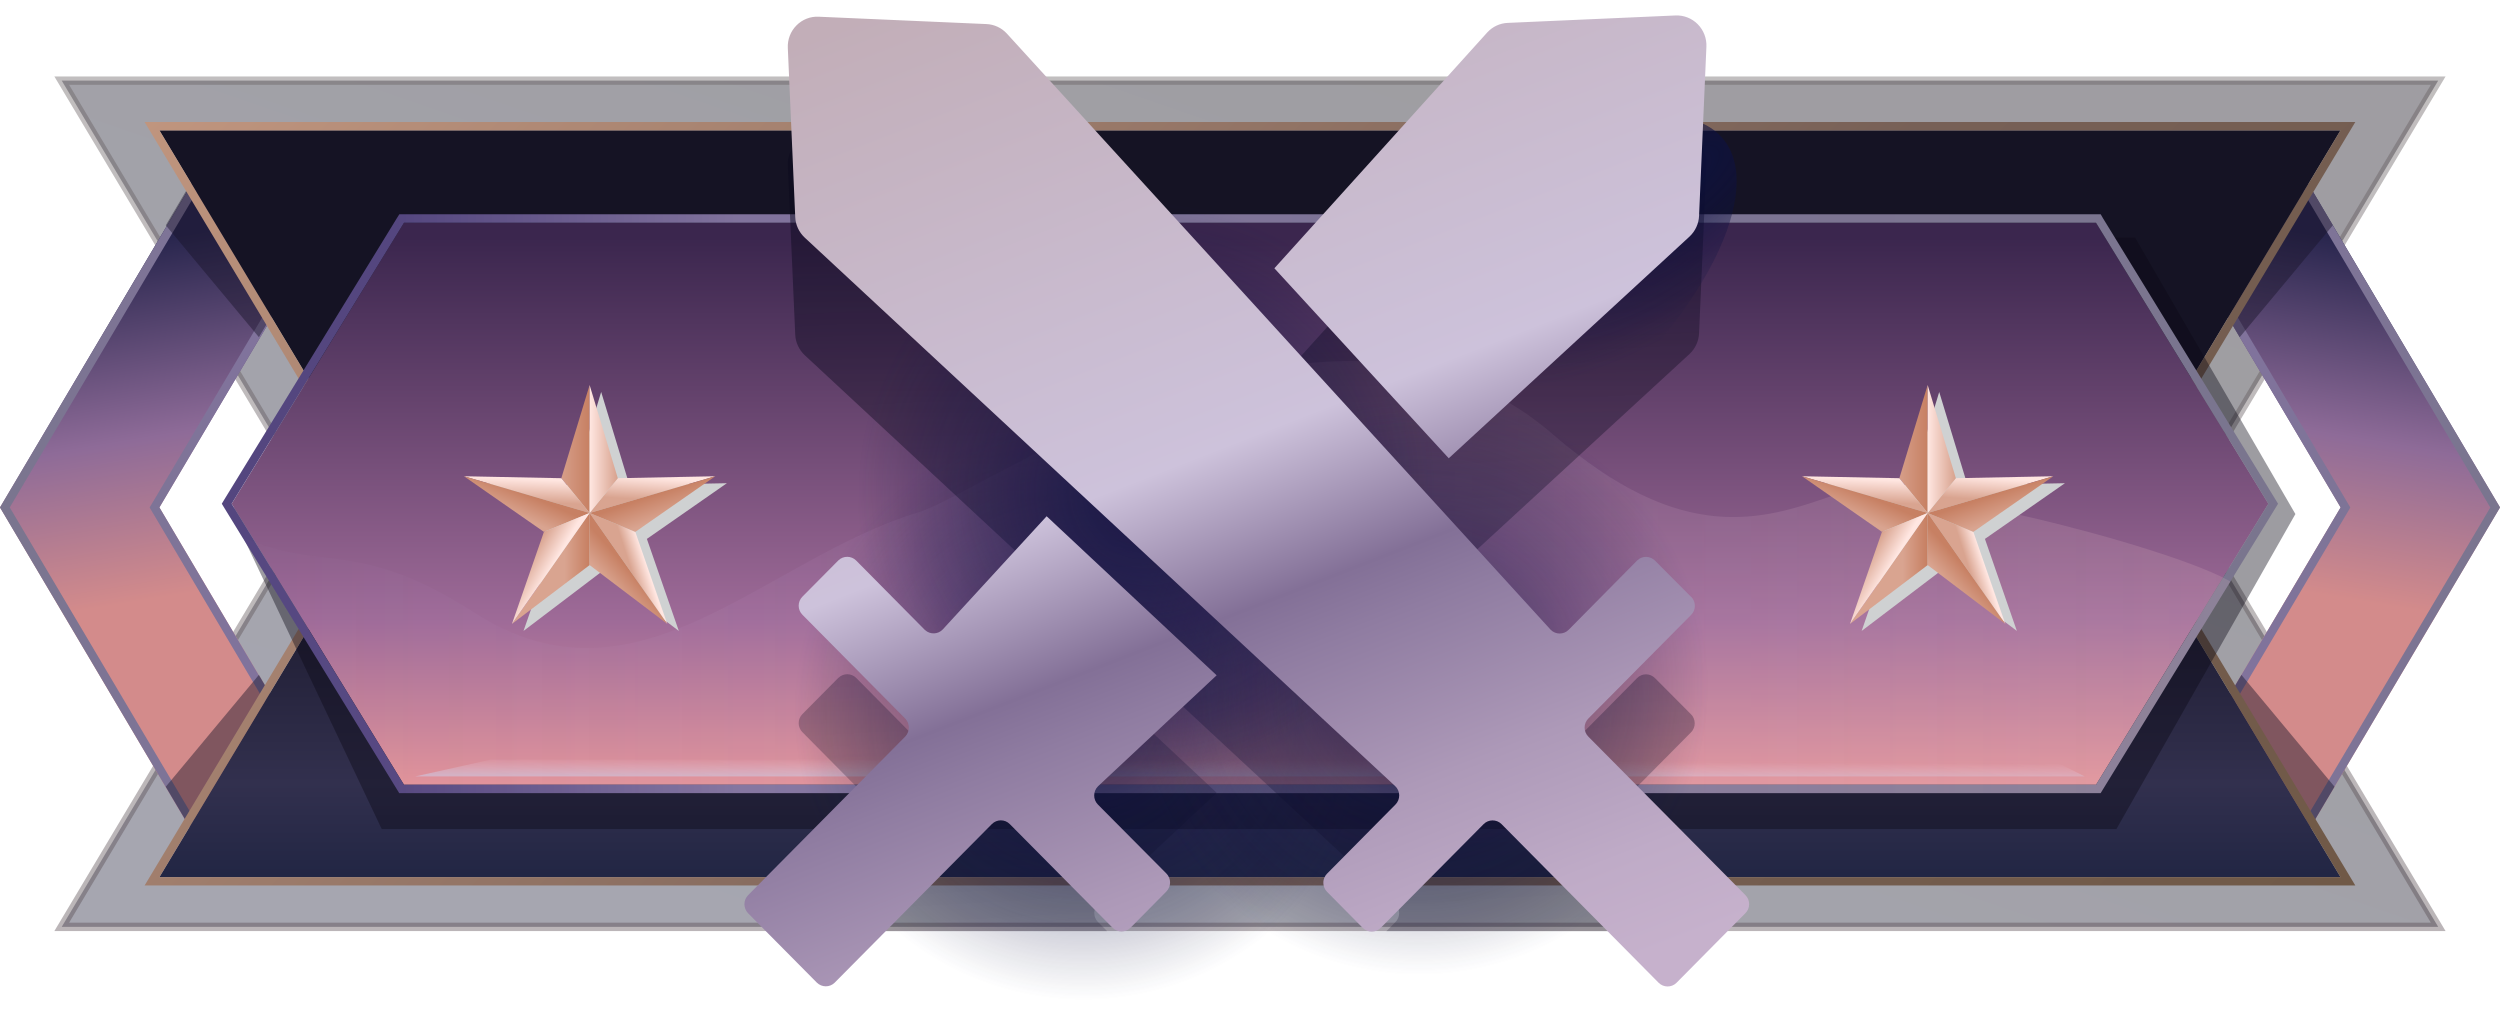<?xml version="1.0" encoding="utf-8"?>
<!-- Generator: Adobe Illustrator 24.3.0, SVG Export Plug-In . SVG Version: 6.00 Build 0)  -->
<svg version="1.1" id="Слой_1" xmlns="http://www.w3.org/2000/svg" xmlns:xlink="http://www.w3.org/1999/xlink" x="0px" y="0px"
	 width="32px" height="13px" viewBox="0 0 32 13" enable-background="new 0 0 32 13" xml:space="preserve">
<g>
	<g id="adb63d29-8e62-475e-88e7-09618119015d">
		<g id="b6ce188f-6df4-4aa5-90eb-fefdf92a2769">
			<g id="eb5c9a19-1516-4e1b-916d-310d64472d70">
				<g id="a4ddf824-fc5f-4289-b61d-cdb6a73b6b1c">
					<g id="acea1ef3-4e46-4f2a-84f1-6d29ae4f3e46">
						<g id="a22b917c-bdcc-46a9-b47e-d19475357078">
							
								<linearGradient id="SVGID_1_" gradientUnits="userSpaceOnUse" x1="18.014" y1="14.995" x2="13.559" y2="2.11" gradientTransform="matrix(1 0 0 -1 0 15.618)">
								<stop  offset="0" style="stop-color:#0E0B16"/>
								<stop  offset="1" style="stop-color:#20213A"/>
							</linearGradient>
							
								<linearGradient id="SVGID_2_" gradientUnits="userSpaceOnUse" x1="16" y1="14.639" x2="16" y2="3.7" gradientTransform="matrix(1 0 0 -1 0 15.618)">
								<stop  offset="0" style="stop-color:#645C5E"/>
								<stop  offset="1" style="stop-color:#54474D"/>
							</linearGradient>
							
								<polygon opacity="0.4" fill="url(#SVGID_1_)" stroke="url(#SVGID_2_)" stroke-width="0.107" stroke-miterlimit="10" enable-background="new    " points="
								31.209,11.864 0.79,11.864 4.027,6.448 0.79,1.032 31.209,1.032 
								27.973,6.448 							"/>
							
								<linearGradient id="SVGID_3_" gradientUnits="userSpaceOnUse" x1="29.903" y1="12.568" x2="28.722" y2="5.481" gradientTransform="matrix(1 0 0 -1 0 15.618)">
								<stop  offset="0" style="stop-color:#29264E"/>
								<stop  offset="0.346" style="stop-color:#8E6B98"/>
								<stop  offset="0.631" style="stop-color:#D38B8B"/>
							</linearGradient>
							<polygon fill="url(#SVGID_3_)" points="27.383,10.844 29.423,10.844 32,6.495 29.423,2.146 
								27.383,2.146 29.96,6.495 							"/>
							
								<linearGradient id="SVGID_4_" gradientUnits="userSpaceOnUse" x1="27.383" y1="9.122" x2="32" y2="9.122" gradientTransform="matrix(1 0 0 -1 0 15.618)">
								<stop  offset="0.084" style="stop-color:#54467F"/>
								<stop  offset="0.254" style="stop-color:#81739D"/>
								<stop  offset="1" style="stop-color:#7A758E"/>
							</linearGradient>
							<path fill="url(#SVGID_4_)" d="M29.362,2.254l2.514,4.242l-2.514,4.242h-1.791
								l2.481-4.187l0.032-0.055l-0.032-0.055l-2.481-4.187H29.362 M29.423,2.146h-2.04
								l2.577,4.349l-2.577,4.349h2.04L32,6.495C32,6.495,29.423,2.146,29.423,2.146z
								"/>
							
								<linearGradient id="SVGID_5_" gradientUnits="userSpaceOnUse" x1="2316.53" y1="12.568" x2="2315.349" y2="5.481" gradientTransform="matrix(-1 0 0 -1 2318.627 15.618)">
								<stop  offset="0" style="stop-color:#29264E"/>
								<stop  offset="0.346" style="stop-color:#8E6B98"/>
								<stop  offset="0.631" style="stop-color:#D38B8B"/>
							</linearGradient>
							<polygon fill="url(#SVGID_5_)" points="4.617,10.844 2.577,10.844 0,6.495 2.577,2.146 
								4.617,2.146 2.04,6.495 							"/>
							
								<linearGradient id="SVGID_6_" gradientUnits="userSpaceOnUse" x1="4.617" y1="9.122" x2="9.094947e-13" y2="9.122" gradientTransform="matrix(1 0 0 -1 0 15.618)">
								<stop  offset="0.084" style="stop-color:#54467F"/>
								<stop  offset="0.254" style="stop-color:#81739D"/>
								<stop  offset="1" style="stop-color:#7A758E"/>
							</linearGradient>
							<path fill="url(#SVGID_6_)" d="M4.429,2.254L1.948,6.441L1.915,6.495l0.032,0.055
								l2.481,4.187H2.638L0.125,6.495L2.638,2.254h1.791 M4.617,2.146H2.577L0,6.495
								l2.577,4.349h2.04L2.04,6.495L4.617,2.146z"/>
							<polygon opacity="0.44" fill="#171428" enable-background="new    " points="2.122,2.884 3.314,4.316 
								3.808,3.481 2.558,2.146 							"/>
							<polygon opacity="0.44" fill="#171428" enable-background="new    " points="2.122,10.07 3.314,8.638 
								3.808,9.474 2.558,10.808 							"/>
							<polygon opacity="0.44" fill="#171428" enable-background="new    " points="29.882,10.07 28.69,8.638 
								28.196,9.474 29.446,10.808 							"/>
							<polygon opacity="0.44" fill="#171428" enable-background="new    " points="29.86,2.884 28.668,4.316 
								28.174,3.481 29.424,2.146 							"/>
							
								<linearGradient id="SVGID_7_" gradientUnits="userSpaceOnUse" x1="16" y1="14.7" x2="16" y2="3.173" gradientTransform="matrix(1 0 0 -1 0 15.618)">
								<stop  offset="0" style="stop-color:#151324"/>
								<stop  offset="0.497" style="stop-color:#151324"/>
								<stop  offset="0.79" style="stop-color:#32304E"/>
								<stop  offset="1" style="stop-color:#111B39"/>
							</linearGradient>
							<polygon fill="url(#SVGID_7_)" points="29.958,11.226 2.041,11.226 4.909,6.448 
								2.041,1.669 29.958,1.669 27.09,6.448 							"/>
							
								<linearGradient id="SVGID_8_" gradientUnits="userSpaceOnUse" x1="6.483" y1="18.687" x2="25.517" y2="-0.347" gradientTransform="matrix(1 0 0 -1 0 15.618)">
								<stop  offset="0" style="stop-color:#C0957E"/>
								<stop  offset="0.598" style="stop-color:#776056"/>
								<stop  offset="1" style="stop-color:#705947"/>
							</linearGradient>
							<path fill="url(#SVGID_8_)" d="M29.958,1.669l-2.868,4.779l2.868,4.779H2.041l2.868-4.779
								L2.041,1.669h27.917 M30.148,1.562H1.851l0.098,0.163l2.835,4.723l-2.835,4.723
								l-0.098,0.163H30.148l-0.098-0.163l-2.835-4.723l2.835-4.723l0.098-0.163
								L30.148,1.562z"/>
							<polygon opacity="0.4" fill="#0A0916" enable-background="new    " points="2.965,6.561 4.886,10.612 
								27.09,10.612 29.381,6.58 27.329,3.041 5.088,3.041 							"/>
							
								<linearGradient id="SVGID_9_" gradientUnits="userSpaceOnUse" x1="16" y1="12.576" x2="16" y2="4.629" gradientTransform="matrix(1 0 0 -1 0 15.618)">
								<stop  offset="0" style="stop-color:#3B264E"/>
								<stop  offset="0.62" style="stop-color:#9F6B98"/>
								<stop  offset="1" style="stop-color:#FFA498"/>
							</linearGradient>
							<polygon fill="url(#SVGID_9_)" points="26.829,10.045 5.171,10.045 2.965,6.448 
								5.171,2.851 26.829,2.851 29.035,6.448 							"/>
							
								<linearGradient id="SVGID_10_" gradientUnits="userSpaceOnUse" x1="2.839" y1="9.17" x2="29.161" y2="9.17" gradientTransform="matrix(1 0 0 -1 0 15.618)">
								<stop  offset="0.084" style="stop-color:#54467F"/>
								<stop  offset="0.254" style="stop-color:#81739D"/>
								<stop  offset="1" style="stop-color:#7A758E"/>
							</linearGradient>
							<path fill="url(#SVGID_10_)" d="M26.829,2.851L29.035,6.448l-2.206,3.597H5.171
								l-2.206-3.597l2.206-3.597h21.658 M26.889,2.743H5.111L5.079,2.794
								l-2.206,3.597L2.839,6.448l0.034,0.056l2.206,3.597l0.031,0.051h21.778
								l0.031-0.051l2.206-3.597l0.034-0.056l-0.034-0.056l-2.206-3.597
								L26.889,2.743L26.889,2.743z"/>
							
								<linearGradient id="SVGID_11_" gradientUnits="userSpaceOnUse" x1="1.098" y1="-6859.739" x2="31.792" y2="-6859.739" gradientTransform="matrix(1 0 0 1 0 6867.126)">
								<stop  offset="0.006" style="stop-color:#D1BBFF;stop-opacity:0"/>
								<stop  offset="1" style="stop-color:#EABDBD;stop-opacity:0.3"/>
							</linearGradient>
							<path opacity="0.67" fill="url(#SVGID_11_)" enable-background="new    " d="M28.549,7.444
								c-0.752-0.442-4.327-1.369-5.08-1.104c-0.916,0.322-1.939,0.65-3.594-0.782
								c-2.871-2.484-7.242,0.732-8.11,0.996c-2.008,0.612-3.597,2.631-5.691,1.289
								C4.573,6.882,4.18,7.337,3.099,6.876l2.009,3.276h21.78L28.549,7.444z"/>
							
								<linearGradient id="SVGID_12_" gradientUnits="userSpaceOnUse" x1="16" y1="5.66" x2="16.001" y2="5.889" gradientTransform="matrix(1 0 0 -1 0 15.618)">
								<stop  offset="0" style="stop-color:#CDC8E2"/>
								<stop  offset="1" style="stop-color:#EFC8D6;stop-opacity:0"/>
							</linearGradient>
							<polygon opacity="0.57" fill="url(#SVGID_12_)" enable-background="new    " points="26.255,9.723 
								6.282,9.723 5.315,9.938 26.684,9.938 							"/>
							<polygon fill="#CFD1D2" points="8.057,6.21 7.695,5.017 7.334,6.21 6.087,6.185 
								7.111,6.898 6.701,8.076 7.695,7.322 8.689,8.076 8.28,6.898 9.304,6.185 
															"/>
							<polygon fill="#CFD1D2" points="25.184,6.21 24.822,5.017 24.461,6.21 23.214,6.185 
								24.238,6.898 23.829,8.076 24.822,7.322 25.816,8.076 25.407,6.898 
								26.431,6.185 							"/>
							
								<linearGradient id="SVGID_13_" gradientUnits="userSpaceOnUse" x1="7.122" y1="9.871" x2="7.542" y2="9.871" gradientTransform="matrix(1 0 0 -1 0 15.618)">
								<stop  offset="0" style="stop-color:#D9A490"/>
								<stop  offset="1" style="stop-color:#C78063"/>
							</linearGradient>
							<polygon fill="url(#SVGID_13_)" points="7.547,4.928 7.185,6.121 7.547,6.566 							"/>
							
								<linearGradient id="SVGID_14_" gradientUnits="userSpaceOnUse" x1="6.751" y1="9.486" x2="6.739" y2="9.193" gradientTransform="matrix(1 0 0 -1 0 15.618)">
								<stop  offset="0" style="stop-color:#FFE6E1"/>
								<stop  offset="1" style="stop-color:#D9A490"/>
							</linearGradient>
							<polygon fill="url(#SVGID_14_)" points="7.185,6.121 5.939,6.096 7.547,6.566 							"/>
							
								<linearGradient id="SVGID_15_" gradientUnits="userSpaceOnUse" x1="8.365" y1="9.502" x2="8.346" y2="9.215" gradientTransform="matrix(1 0 0 -1 0 15.618)">
								<stop  offset="0" style="stop-color:#FFE6E1"/>
								<stop  offset="1" style="stop-color:#D9A490"/>
							</linearGradient>
							<polygon fill="url(#SVGID_15_)" points="9.155,6.096 7.908,6.121 7.547,6.566 							"/>
							
								<linearGradient id="SVGID_16_" gradientUnits="userSpaceOnUse" x1="6.625" y1="9.013" x2="6.743" y2="9.287" gradientTransform="matrix(1 0 0 -1 0 15.618)">
								<stop  offset="0" style="stop-color:#D9A490"/>
								<stop  offset="1" style="stop-color:#C78063"/>
							</linearGradient>
							<polygon fill="url(#SVGID_16_)" points="5.939,6.096 6.962,6.808 7.547,6.566 							"/>
							
								<linearGradient id="SVGID_17_" gradientUnits="userSpaceOnUse" x1="7.551" y1="9.871" x2="7.894" y2="9.871" gradientTransform="matrix(1 0 0 -1 0 15.618)">
								<stop  offset="0" style="stop-color:#FFE6E1"/>
								<stop  offset="1" style="stop-color:#D9A490"/>
							</linearGradient>
							<polygon fill="url(#SVGID_17_)" points="7.908,6.121 7.547,4.928 7.547,6.566 							"/>
							
								<linearGradient id="SVGID_18_" gradientUnits="userSpaceOnUse" x1="8.264" y1="8.412" x2="8.071" y2="8.35" gradientTransform="matrix(1 0 0 -1 0 15.618)">
								<stop  offset="0" style="stop-color:#FFE6E1"/>
								<stop  offset="1" style="stop-color:#D9A490"/>
							</linearGradient>
							<polygon fill="url(#SVGID_18_)" points="8.541,7.986 8.132,6.808 7.547,6.566 							"/>
							
								<linearGradient id="SVGID_19_" gradientUnits="userSpaceOnUse" x1="8.46" y1="8.972" x2="8.354" y2="9.277" gradientTransform="matrix(1 0 0 -1 0 15.618)">
								<stop  offset="0" style="stop-color:#D9A490"/>
								<stop  offset="1" style="stop-color:#C78063"/>
							</linearGradient>
							<polygon fill="url(#SVGID_19_)" points="7.547,6.566 8.132,6.808 9.155,6.096 							"/>
							
								<linearGradient id="SVGID_20_" gradientUnits="userSpaceOnUse" x1="7.228" y1="8.341" x2="7.533" y2="8.341" gradientTransform="matrix(1 0 0 -1 0 15.618)">
								<stop  offset="0" style="stop-color:#D9A490"/>
								<stop  offset="1" style="stop-color:#C78063"/>
							</linearGradient>
							<polygon fill="url(#SVGID_20_)" points="6.553,7.986 7.547,7.233 7.547,6.566 							"/>
							
								<linearGradient id="SVGID_21_" gradientUnits="userSpaceOnUse" x1="7.808" y1="8.131" x2="8.039" y2="8.337" gradientTransform="matrix(1 0 0 -1 0 15.618)">
								<stop  offset="0" style="stop-color:#D9A490"/>
								<stop  offset="1" style="stop-color:#C78063"/>
							</linearGradient>
							<polygon fill="url(#SVGID_21_)" points="7.547,7.233 8.541,7.986 7.547,6.566 							"/>
							
								<linearGradient id="SVGID_22_" gradientUnits="userSpaceOnUse" x1="7.051" y1="8.341" x2="6.79" y2="8.496" gradientTransform="matrix(1 0 0 -1 0 15.618)">
								<stop  offset="0" style="stop-color:#FFE6E1"/>
								<stop  offset="1" style="stop-color:#D9A490"/>
							</linearGradient>
							<polygon fill="url(#SVGID_22_)" points="6.962,6.808 6.553,7.986 7.547,6.566 							"/>
							
								<linearGradient id="SVGID_23_" gradientUnits="userSpaceOnUse" x1="24.249" y1="9.871" x2="24.669" y2="9.871" gradientTransform="matrix(1 0 0 -1 0 15.618)">
								<stop  offset="0" style="stop-color:#D9A490"/>
								<stop  offset="1" style="stop-color:#C78063"/>
							</linearGradient>
							<polygon fill="url(#SVGID_23_)" points="24.674,4.928 24.312,6.121 24.674,6.566 							"/>
							
								<linearGradient id="SVGID_24_" gradientUnits="userSpaceOnUse" x1="23.878" y1="9.486" x2="23.866" y2="9.193" gradientTransform="matrix(1 0 0 -1 0 15.618)">
								<stop  offset="0" style="stop-color:#FFE6E1"/>
								<stop  offset="1" style="stop-color:#D9A490"/>
							</linearGradient>
							<polygon fill="url(#SVGID_24_)" points="24.312,6.121 23.066,6.096 24.674,6.566 							"/>
							
								<linearGradient id="SVGID_25_" gradientUnits="userSpaceOnUse" x1="25.492" y1="9.502" x2="25.473" y2="9.215" gradientTransform="matrix(1 0 0 -1 0 15.618)">
								<stop  offset="0" style="stop-color:#FFE6E1"/>
								<stop  offset="1" style="stop-color:#D9A490"/>
							</linearGradient>
							<polygon fill="url(#SVGID_25_)" points="26.282,6.096 25.035,6.121 24.674,6.566 							"/>
							
								<linearGradient id="SVGID_26_" gradientUnits="userSpaceOnUse" x1="23.752" y1="9.013" x2="23.87" y2="9.287" gradientTransform="matrix(1 0 0 -1 0 15.618)">
								<stop  offset="0" style="stop-color:#D9A490"/>
								<stop  offset="1" style="stop-color:#C78063"/>
							</linearGradient>
							<polygon fill="url(#SVGID_26_)" points="23.066,6.096 24.089,6.808 24.674,6.566 							"/>
							
								<linearGradient id="SVGID_27_" gradientUnits="userSpaceOnUse" x1="24.678" y1="9.871" x2="25.021" y2="9.871" gradientTransform="matrix(1 0 0 -1 0 15.618)">
								<stop  offset="0" style="stop-color:#FFE6E1"/>
								<stop  offset="1" style="stop-color:#D9A490"/>
							</linearGradient>
							<polygon fill="url(#SVGID_27_)" points="25.035,6.121 24.674,4.928 24.674,6.566 							"/>
							
								<linearGradient id="SVGID_28_" gradientUnits="userSpaceOnUse" x1="25.391" y1="8.412" x2="25.198" y2="8.35" gradientTransform="matrix(1 0 0 -1 0 15.618)">
								<stop  offset="0" style="stop-color:#FFE6E1"/>
								<stop  offset="1" style="stop-color:#D9A490"/>
							</linearGradient>
							<polygon fill="url(#SVGID_28_)" points="25.668,7.986 25.259,6.808 24.674,6.566 							"/>
							
								<linearGradient id="SVGID_29_" gradientUnits="userSpaceOnUse" x1="25.587" y1="8.972" x2="25.481" y2="9.277" gradientTransform="matrix(1 0 0 -1 0 15.618)">
								<stop  offset="0" style="stop-color:#D9A490"/>
								<stop  offset="1" style="stop-color:#C78063"/>
							</linearGradient>
							<polygon fill="url(#SVGID_29_)" points="24.674,6.566 25.259,6.808 26.282,6.096 							"/>
							
								<linearGradient id="SVGID_30_" gradientUnits="userSpaceOnUse" x1="24.355" y1="8.341" x2="24.66" y2="8.341" gradientTransform="matrix(1 0 0 -1 0 15.618)">
								<stop  offset="0" style="stop-color:#D9A490"/>
								<stop  offset="1" style="stop-color:#C78063"/>
							</linearGradient>
							<polygon fill="url(#SVGID_30_)" points="23.68,7.986 24.674,7.233 24.674,6.566 							"/>
							
								<linearGradient id="SVGID_31_" gradientUnits="userSpaceOnUse" x1="24.935" y1="8.131" x2="25.166" y2="8.337" gradientTransform="matrix(1 0 0 -1 0 15.618)">
								<stop  offset="0" style="stop-color:#D9A490"/>
								<stop  offset="1" style="stop-color:#C78063"/>
							</linearGradient>
							<polygon fill="url(#SVGID_31_)" points="24.674,7.233 25.668,7.986 24.674,6.566 							"/>
							
								<linearGradient id="SVGID_32_" gradientUnits="userSpaceOnUse" x1="24.178" y1="8.341" x2="23.917" y2="8.496" gradientTransform="matrix(1 0 0 -1 0 15.618)">
								<stop  offset="0" style="stop-color:#FFE6E1"/>
								<stop  offset="1" style="stop-color:#D9A490"/>
							</linearGradient>
							<polygon fill="url(#SVGID_32_)" points="24.089,6.808 23.68,7.986 24.674,6.566 							"/>
						</g>
						<g id="b5f03a16-d764-499e-9df0-7a51b4c9d4ae">
							
								<linearGradient id="SVGID_33_" gradientUnits="userSpaceOnUse" x1="18.877" y1="15.633" x2="19.64" y2="2.223" gradientTransform="matrix(1 0 0 -1 0 15.618)">
								<stop  offset="0" style="stop-color:#0A081C"/>
								<stop  offset="0.839" style="stop-color:#0A081C;stop-opacity:0.4"/>
								<stop  offset="1" style="stop-color:#0A081C;stop-opacity:0.2"/>
							</linearGradient>
							<path opacity="0.49" fill="url(#SVGID_33_)" enable-background="new    " d="M21.627,4.53
								c0.073-0.069,0.117-0.164,0.121-0.264l0.094-2.164
								c0.005-0.107-0.035-0.212-0.111-0.289c-0.075-0.076-0.179-0.117-0.286-0.112
								l-2.146,0.095c-0.1,0.004-0.194,0.048-0.262,0.122l-2.726,3.018
								l2.232,2.432L21.627,4.53z"/>
							
								<linearGradient id="SVGID_34_" gradientUnits="userSpaceOnUse" x1="12.366" y1="15.263" x2="13.13" y2="1.852" gradientTransform="matrix(1 0 0 -1 0 15.618)">
								<stop  offset="0" style="stop-color:#0A081C"/>
								<stop  offset="0.839" style="stop-color:#0A081C;stop-opacity:0.4"/>
								<stop  offset="1" style="stop-color:#0A081C;stop-opacity:0.2"/>
							</linearGradient>
							<path opacity="0.49" fill="url(#SVGID_34_)" enable-background="new    " d="M10.609,11.919h3.562
								l-0.117-0.117c-0.064-0.065-0.063-0.17,0.002-0.234
								c0.001-0.001,0.002-0.002,0.003-0.003l1.515-1.417l-2.176-2.037
								l-1.328,1.447c-0.06,0.066-0.163,0.07-0.228,0.01
								c-0.002-0.002-0.004-0.004-0.006-0.005l-0.876-0.885
								c-0.062-0.063-0.164-0.064-0.228-0.002
								C10.73,8.676,10.73,8.677,10.729,8.678l-0.458,0.462
								c-0.064,0.064-0.064,0.168,0,0.232l1.315,1.328
								c0.063,0.064,0.063,0.167,0,0.232L10.609,11.919z"/>
							
								<linearGradient id="SVGID_35_" gradientUnits="userSpaceOnUse" x1="15.647" y1="13.922" x2="16.411" y2="0.511" gradientTransform="matrix(1 0 0 -1 0 15.618)">
								<stop  offset="0" style="stop-color:#0A081C"/>
								<stop  offset="0.839" style="stop-color:#0A081C;stop-opacity:0.4"/>
								<stop  offset="1" style="stop-color:#0A081C;stop-opacity:0.2"/>
							</linearGradient>
							<path opacity="0.49" fill="url(#SVGID_35_)" enable-background="new    " d="M10.3,4.546l7.557,7.02
								c0.016,0.015,0.029,0.033,0.038,0.053c0.028,0.062,0.014,0.135-0.033,0.183
								l-0.116,0.117h3.561l-0.978-0.986c-0.064-0.064-0.064-0.168,0-0.232
								l1.316-1.327c0.015-0.015,0.027-0.033,0.035-0.053
								c0.017-0.04,0.016-0.086-0-0.126c-0.008-0.02-0.02-0.038-0.036-0.053
								l-0.46-0.462c-0.015-0.015-0.033-0.027-0.053-0.036
								c-0.04-0.017-0.085-0.017-0.124,0c-0.02,0.008-0.038,0.02-0.053,0.036
								l-0.875,0.885c-0.063,0.064-0.166,0.064-0.229,0.001
								c-0.002-0.002-0.004-0.004-0.005-0.005l-6.957-7.627
								c-0.068-0.074-0.162-0.118-0.262-0.122l-2.145-0.094
								c-0.107-0.005-0.211,0.036-0.286,0.112c-0.076,0.076-0.116,0.181-0.111,0.289
								l0.095,2.164C10.183,4.382,10.227,4.477,10.3,4.546z"/>
							<g opacity="0.77">
								
									<radialGradient id="SVGID_36_" cx="13.869" cy="6.52" r="3.705" gradientTransform="matrix(1 0 0 -1 0 15.618)" gradientUnits="userSpaceOnUse">
									<stop  offset="0" style="stop-color:#0D1142"/>
									<stop  offset="1" style="stop-color:#0D1142;stop-opacity:0"/>
								</radialGradient>
								<circle fill="url(#SVGID_36_)" cx="13.869" cy="9.098" r="3.705"/>
							</g>
							<g opacity="0.77">
								
									<radialGradient id="SVGID_37_" cx="18.164" cy="6.842" r="3.705" gradientTransform="matrix(1 0 0 -1 0 15.618)" gradientUnits="userSpaceOnUse">
									<stop  offset="0" style="stop-color:#0D1142"/>
									<stop  offset="1" style="stop-color:#0D1142;stop-opacity:0"/>
								</radialGradient>
								<circle fill="url(#SVGID_37_)" cx="18.164" cy="8.776" r="3.705"/>
							</g>
							<g opacity="0.77">
								
									<radialGradient id="SVGID_38_" cx="4253.671" cy="6961.674" r="3.705" gradientTransform="matrix(0.762 -0.648 -0.275 -0.324 -1305.245 5014.166)" gradientUnits="userSpaceOnUse">
									<stop  offset="0" style="stop-color:#0D1142"/>
									<stop  offset="1" style="stop-color:#0D1142;stop-opacity:0"/>
								</radialGradient>
								<path fill="url(#SVGID_38_)" d="M18.207,2.97c1.559-1.325,3.28-1.862,3.843-1.199
									s-0.244,2.274-1.803,3.599s-3.28,1.862-3.843,1.199
									C15.841,5.907,16.648,4.295,18.207,2.97z"/>
							</g>
							<g opacity="0.82">
								
									<radialGradient id="SVGID_39_" cx="14.675" cy="9.329" r="3.705" gradientTransform="matrix(1 0 0 -1 0 15.618)" gradientUnits="userSpaceOnUse">
									<stop  offset="0" style="stop-color:#0D1142"/>
									<stop  offset="1" style="stop-color:#0D1142;stop-opacity:0"/>
								</radialGradient>
								<circle fill="url(#SVGID_39_)" cx="14.675" cy="6.288" r="3.705"/>
							</g>
							
								<linearGradient id="SVGID_40_" gradientUnits="userSpaceOnUse" x1="13.095" y1="16.21" x2="18.488" y2="2.37" gradientTransform="matrix(1 0 0 -1 0 15.618)">
								<stop  offset="0" style="stop-color:#C2AEB8"/>
								<stop  offset="0.459" style="stop-color:#CDC2DB"/>
								<stop  offset="0.596" style="stop-color:#837097"/>
								<stop  offset="0.646" style="stop-color:#8F7CA1"/>
								<stop  offset="0.79" style="stop-color:#AD99B8"/>
								<stop  offset="0.913" style="stop-color:#BFABC7"/>
								<stop  offset="1" style="stop-color:#C6B1CC"/>
							</linearGradient>
							<path fill="url(#SVGID_40_)" d="M16.312,3.434l2.232,2.432l3.083-2.839
								c0.073-0.069,0.117-0.164,0.121-0.264l0.094-2.164
								c0.005-0.107-0.035-0.212-0.111-0.289
								c-0.075-0.076-0.179-0.117-0.286-0.112l-2.146,0.095
								c-0.1,0.004-0.194,0.048-0.262,0.122L16.312,3.434z M13.397,6.608
								l-1.328,1.447c-0.06,0.066-0.163,0.07-0.228,0.01
								c-0.002-0.002-0.004-0.004-0.006-0.005l-0.876-0.885
								c-0.062-0.063-0.164-0.064-0.228-0.002
								c-0.001,0.001-0.001,0.001-0.002,0.002l-0.458,0.462
								c-0.064,0.064-0.064,0.168,0,0.232l1.315,1.328
								c0.063,0.064,0.063,0.167,0,0.232l-2.01,2.029
								c-0.063,0.064-0.063,0.167,0,0.232l0.879,0.887
								c0.063,0.063,0.165,0.064,0.228,0.002c0.001-0.001,0.001-0.001,0.002-0.002
								l2.011-2.029c0.063-0.063,0.166-0.064,0.229-0
								c0,0,0,0,0,0l1.316,1.327
								c0.063,0.064,0.166,0.064,0.229,0.001c0-0,0.001-0.001,0.001-0.001
								l0.458-0.463c0.064-0.064,0.064-0.168,0-0.232l-0.876-0.882
								c-0.064-0.065-0.063-0.17,0.002-0.234
								c0.001-0.001,0.002-0.002,0.003-0.003l1.515-1.417L13.397,6.608z
								 M21.644,7.638l-0.46-0.462c-0.063-0.063-0.165-0.064-0.228-0.002
								c-0.001,0.001-0.001,0.001-0.002,0.002l-0.875,0.885
								c-0.063,0.064-0.166,0.064-0.229,0.001
								c-0.002-0.002-0.003-0.004-0.005-0.005l-6.957-7.627
								c-0.068-0.074-0.162-0.118-0.262-0.122l-2.145-0.094
								C10.374,0.208,10.27,0.249,10.195,0.325c-0.076,0.076-0.116,0.181-0.111,0.289
								l0.095,2.164c0.004,0.101,0.048,0.195,0.122,0.264l7.557,7.02
								c0.033,0.03,0.051,0.073,0.052,0.117c0,0.022-0.004,0.044-0.012,0.064
								c-0.008,0.02-0.02,0.039-0.036,0.055l-0.876,0.885
								c-0.015,0.015-0.027,0.033-0.035,0.053
								c-0.025,0.061-0.011,0.132,0.035,0.179l0.457,0.462
								c0.063,0.063,0.165,0.064,0.228,0.002c0.001-0.001,0.001-0.001,0.002-0.002
								l1.317-1.328c0.062-0.063,0.165-0.064,0.228-0.002
								c0.001,0.001,0.001,0.001,0.002,0.002l2.01,2.03
								c0.063,0.063,0.165,0.064,0.228,0.002c0.001-0.001,0.001-0.001,0.002-0.002
								l0.881-0.89c0.064-0.064,0.064-0.168,0-0.232l-2.01-2.028
								c-0.064-0.064-0.064-0.168,0-0.232l1.316-1.327
								c0.015-0.015,0.027-0.033,0.035-0.053c0.017-0.04,0.016-0.086-0-0.126
								c-0.008-0.02-0.02-0.038-0.036-0.053L21.644,7.638z"/>
						</g>
					</g>
				</g>
			</g>
		</g>
	</g>
</g>
</svg>

